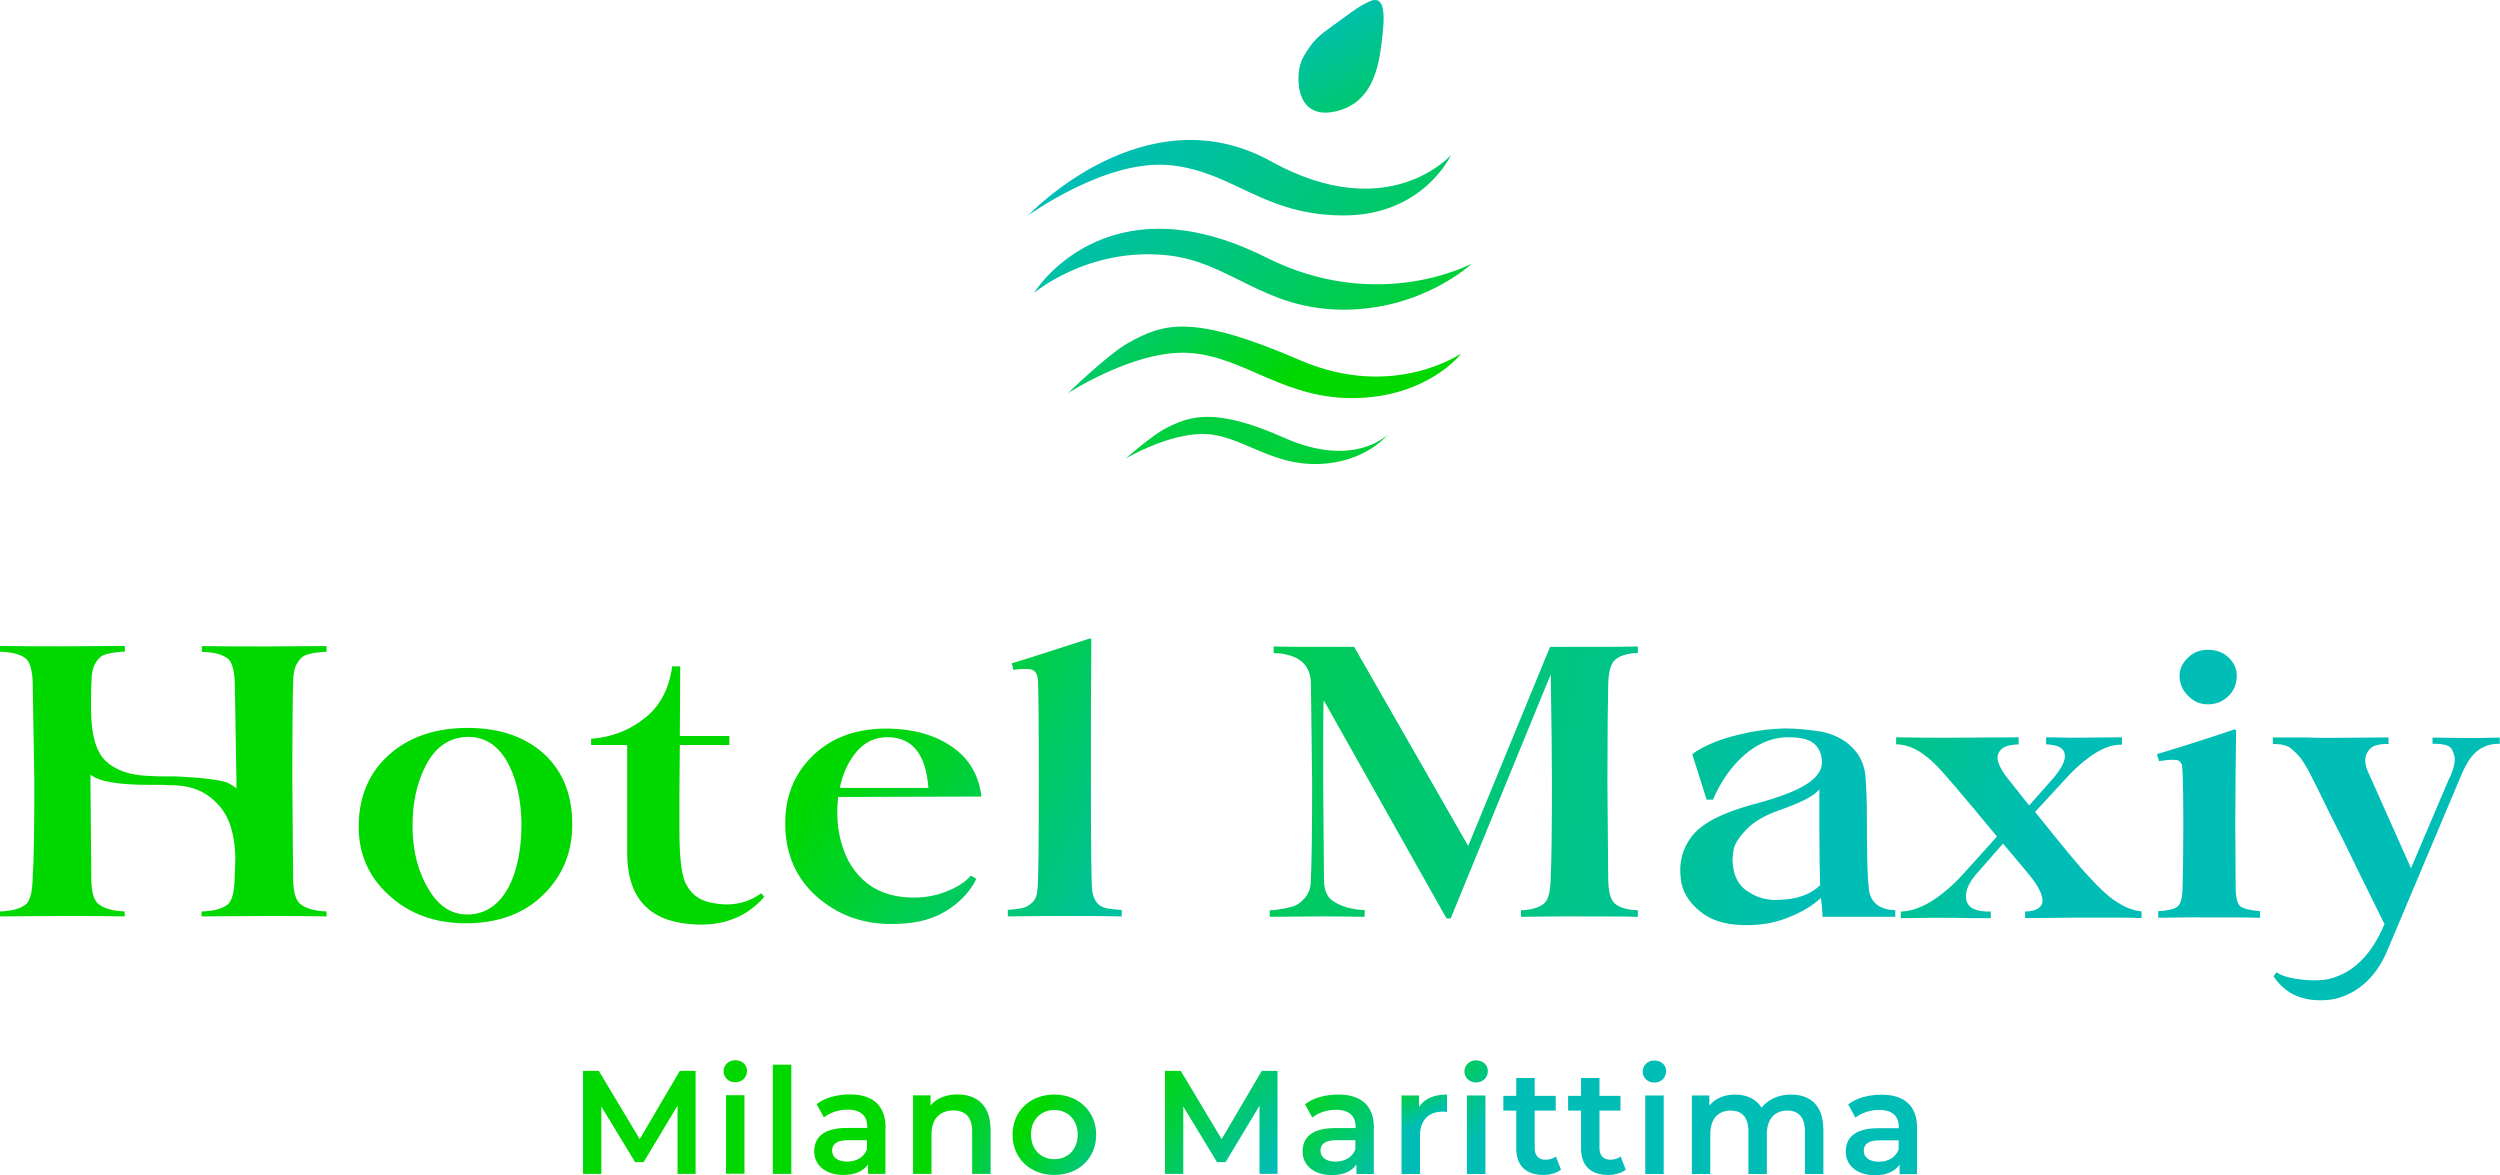 <?xml version="1.0" encoding="UTF-8"?>
<svg id="Livello_2" data-name="Livello 2" xmlns="http://www.w3.org/2000/svg" xmlns:xlink="http://www.w3.org/1999/xlink" viewBox="0 0 185.67 87.27">
  <defs>
    <style>
      .cls-1 {
        fill: url(#Sfumatura_senza_nome_22);
      }

      .cls-1, .cls-2, .cls-3, .cls-4, .cls-5, .cls-6, .cls-7, .cls-8, .cls-9, .cls-10, .cls-11, .cls-12, .cls-13, .cls-14, .cls-15, .cls-16, .cls-17, .cls-18, .cls-19, .cls-20 {
        stroke-width: 0px;
      }

      .cls-2 {
        fill: url(#Sfumatura_senza_nome_29);
      }

      .cls-3 {
        fill: url(#Sfumatura_senza_nome_26);
      }

      .cls-4 {
        fill: url(#Sfumatura_senza_nome_25);
      }

      .cls-5 {
        fill: url(#Sfumatura_senza_nome_18);
      }

      .cls-6 {
        fill: url(#Sfumatura_senza_nome_17);
      }

      .cls-7 {
        fill: url(#Sfumatura_senza_nome_16);
      }

      .cls-8 {
        fill: url(#Sfumatura_senza_nome_13);
      }

      .cls-9 {
        fill: url(#Sfumatura_senza_nome_32);
      }

      .cls-10 {
        fill: url(#Sfumatura_senza_nome_33);
      }

      .cls-11 {
        fill: url(#Sfumatura_senza_nome_29-2);
      }

      .cls-12 {
        fill: url(#Sfumatura_senza_nome_22-3);
      }

      .cls-13 {
        fill: url(#Sfumatura_senza_nome_22-2);
      }

      .cls-14 {
        fill: url(#Sfumatura_senza_nome_22-5);
      }

      .cls-15 {
        fill: url(#Sfumatura_senza_nome_22-6);
      }

      .cls-16 {
        fill: url(#Sfumatura_senza_nome_22-4);
      }

      .cls-17 {
        fill: url(#Sfumatura_senza_nome_33-2);
      }

      .cls-18 {
        fill: url(#Sfumatura_senza_nome_33-3);
      }

      .cls-19 {
        fill: #00d800;
      }

      .cls-20 {
        fill: #00beb5;
      }
    </style>
    <linearGradient id="Sfumatura_senza_nome_17" data-name="Sfumatura senza nome 17" x1="117.24" y1="41.49" x2="50.42" y2="-32.11" gradientUnits="userSpaceOnUse">
      <stop offset=".06" stop-color="#00d800"/>
      <stop offset=".46" stop-color="#00beb5"/>
    </linearGradient>
    <linearGradient id="Sfumatura_senza_nome_16" data-name="Sfumatura senza nome 16" x1="118.28" y1="47.75" x2="50.06" y2="-25.51" gradientUnits="userSpaceOnUse">
      <stop offset=".17" stop-color="#00d800"/>
      <stop offset=".5" stop-color="#00beb5"/>
    </linearGradient>
    <linearGradient id="Sfumatura_senza_nome_13" data-name="Sfumatura senza nome 13" x1="94.82" y1="28.92" x2="61.59" y2="-15.43" gradientUnits="userSpaceOnUse">
      <stop offset="0" stop-color="#00d800"/>
      <stop offset=".3" stop-color="#00beb5"/>
    </linearGradient>
    <linearGradient id="Sfumatura_senza_nome_22" data-name="Sfumatura senza nome 22" x1="100.24" y1="64.92" x2="79.08" y2="-32.51" gradientUnits="userSpaceOnUse">
      <stop offset="0" stop-color="#00d800"/>
      <stop offset="1" stop-color="#00beb5"/>
    </linearGradient>
    <linearGradient id="Sfumatura_senza_nome_18" data-name="Sfumatura senza nome 18" x1="114.33" y1="30.37" x2="66.47" y2="-56.22" gradientUnits="userSpaceOnUse">
      <stop offset=".15" stop-color="#00d800"/>
      <stop offset=".34" stop-color="#00beb5"/>
    </linearGradient>
    <linearGradient id="Sfumatura_senza_nome_33" data-name="Sfumatura senza nome 33" x1="68.03" y1="83.63" x2="79.45" y2="87.62" gradientUnits="userSpaceOnUse">
      <stop offset=".21" stop-color="#00d800"/>
      <stop offset=".87" stop-color="#00beb5"/>
    </linearGradient>
    <linearGradient id="Sfumatura_senza_nome_33-2" data-name="Sfumatura senza nome 33" x1="74.63" y1="81.63" x2="84.38" y2="88.61" xlink:href="#Sfumatura_senza_nome_33"/>
    <linearGradient id="Sfumatura_senza_nome_33-3" data-name="Sfumatura senza nome 33" x1="82.5" y1="76.61" x2="96.43" y2="88.08" xlink:href="#Sfumatura_senza_nome_33"/>
    <linearGradient id="Sfumatura_senza_nome_32" data-name="Sfumatura senza nome 32" x1="93.24" y1="78.75" x2="106" y2="90.47" gradientUnits="userSpaceOnUse">
      <stop offset=".15" stop-color="#00d800"/>
      <stop offset=".75" stop-color="#00beb5"/>
    </linearGradient>
    <linearGradient id="Sfumatura_senza_nome_29" data-name="Sfumatura senza nome 29" x1="103.73" y1="79.97" x2="105.83" y2="84.34" gradientUnits="userSpaceOnUse">
      <stop offset="0" stop-color="#00d800"/>
      <stop offset=".79" stop-color="#00beb5"/>
    </linearGradient>
    <linearGradient id="Sfumatura_senza_nome_29-2" data-name="Sfumatura senza nome 29" x1="103.56" y1="78.36" x2="112.3" y2="85.19" xlink:href="#Sfumatura_senza_nome_29"/>
    <linearGradient id="Sfumatura_senza_nome_22-2" data-name="Sfumatura senza nome 22" x1="107.51" y1="50.23" x2="151.08" y2="61.93" xlink:href="#Sfumatura_senza_nome_22"/>
    <linearGradient id="Sfumatura_senza_nome_22-3" data-name="Sfumatura senza nome 22" x1="61.31" y1="57.57" x2="81.29" y2="73.36" xlink:href="#Sfumatura_senza_nome_22"/>
    <linearGradient id="Sfumatura_senza_nome_22-4" data-name="Sfumatura senza nome 22" x1="63.38" y1="50.42" x2="88.57" y2="63.13" xlink:href="#Sfumatura_senza_nome_22"/>
    <linearGradient id="Sfumatura_senza_nome_25" data-name="Sfumatura senza nome 25" x1="9.48" y1="35.85" x2="173.02" y2="72.69" gradientUnits="userSpaceOnUse">
      <stop offset=".27" stop-color="#00d800"/>
      <stop offset=".79" stop-color="#00beb5"/>
    </linearGradient>
    <linearGradient id="Sfumatura_senza_nome_26" data-name="Sfumatura senza nome 26" x1="8.84" y1="42.59" x2="181.23" y2="69.05" gradientUnits="userSpaceOnUse">
      <stop offset=".39" stop-color="#00d800"/>
      <stop offset=".73" stop-color="#00beb5"/>
    </linearGradient>
    <linearGradient id="Sfumatura_senza_nome_22-5" data-name="Sfumatura senza nome 22" x1="133.21" y1="33.04" x2="152.68" y2="49.73" xlink:href="#Sfumatura_senza_nome_22"/>
    <linearGradient id="Sfumatura_senza_nome_22-6" data-name="Sfumatura senza nome 22" x1="153.19" y1="64.53" x2="170.1" y2="64.53" xlink:href="#Sfumatura_senza_nome_22"/>
  </defs>
  <g id="Logo">
    <g>
      <path class="cls-6" d="M86.96,12.27c4.75.54,6.82,3.7,12.78,3.73,5.96.03,8.03-4.49,8.03-4.49,0,0-4.65,5.3-13.38.47-9.37-5.19-18.04,4.03-18.04,4.03,0,0,5.86-4.27,10.61-3.73Z"/>
      <path class="cls-7" d="M86.61,18.95c4.76.47,7.14,4.01,13.1,4.05,5.96.03,9.61-3.43,9.61-3.43,0,0-6.91,3.76-15.29-.45-12-6.02-17.24,2.64-17.24,2.64,0,0,3.97-3.39,9.82-2.81Z"/>
      <path class="cls-8" d="M96.55,26.75c-8.01-3.46-10.11-2.74-12.71-1.31-1.56.86-4.53,3.77-4.53,3.77,0,0,4.95-3.25,8.99-3,4.16.26,7.13,3.54,12.56,3.35,5.32-.19,7.68-3.32,7.68-3.32,0,0-5.03,3.51-11.97.52Z"/>
      <path class="cls-1" d="M95.39,32.52c-5.22-2.32-7.02-1.6-8.76-.74-1.04.52-3.02,2.27-3.02,2.27,0,0,3.3-1.96,5.99-1.81,2.67.15,4.78,2.33,8.32,2.22,3.55-.11,5.16-2.2,5.16-2.2,0,0-2.47,2.57-7.69.26Z"/>
      <path class="cls-5" d="M99.12,8.29c3.08-.65,3.35-3.83,3.57-5.83.22-2-.09-2.73-.92-2.38-.96.41-1.78,1.12-2.7,1.77-1.01.72-1.55,1.08-2.31,2.45-.57,1.01-.72,4.64,2.36,3.99Z"/>
    </g>
    <g>
      <path class="cls-19" d="M50.32,87.18v-5.07s-2.52,4.2-2.52,4.2h-.63l-2.51-4.13v5h-1.36v-7.65s1.17,0,1.17,0l3.04,5.07,2.98-5.07h1.17v7.65s-1.33,0-1.33,0Z"/>
      <path class="cls-19" d="M53.74,79.56c0-.46.37-.82.87-.82.5,0,.87.34.87.79,0,.48-.36.85-.87.85-.5,0-.87-.36-.87-.82ZM53.92,81.34h1.37v5.83h-1.37v-5.83Z"/>
      <path class="cls-19" d="M57.4,79.07h1.37v8.11h-1.37v-8.11Z"/>
      <path class="cls-19" d="M65.76,83.76v3.42h-1.29v-.71c-.33.5-.96.79-1.83.79-1.33,0-2.17-.73-2.17-1.75s.66-1.74,2.43-1.74h1.51v-.09c0-.8-.48-1.27-1.45-1.27-.66,0-1.33.22-1.77.58l-.54-.99c.62-.48,1.53-.72,2.47-.72,1.68,0,2.65.8,2.65,2.48ZM64.39,85.36v-.68h-1.41c-.93,0-1.18.35-1.18.78,0,.49.42.81,1.11.81s1.25-.31,1.48-.91Z"/>
      <path class="cls-10" d="M73.57,83.84v3.34h-1.37v-3.17c0-1.04-.51-1.54-1.39-1.54-.97,0-1.63.59-1.63,1.76v2.95h-1.37v-5.83h1.3v.75c.45-.54,1.16-.82,2.01-.82,1.4,0,2.44.8,2.44,2.56Z"/>
      <path class="cls-17" d="M75.2,84.27c0-1.75,1.31-2.98,3.1-2.98s3.11,1.24,3.11,2.98c0,1.75-1.3,2.99-3.11,2.99s-3.1-1.25-3.1-2.99ZM80.04,84.27c0-1.11-.74-1.83-1.74-1.83s-1.73.71-1.73,1.82.74,1.83,1.73,1.83,1.74-.71,1.74-1.82Z"/>
      <path class="cls-18" d="M93.54,87.19v-5.07s-2.52,4.19-2.52,4.19h-.63l-2.51-4.13v5h-1.36v-7.65h1.17l3.04,5.07,2.98-5.07h1.17v7.65s-1.33,0-1.33,0Z"/>
      <path class="cls-9" d="M102.03,83.77v3.42h-1.29v-.71c-.33.5-.96.79-1.83.79-1.33,0-2.17-.73-2.17-1.75s.66-1.74,2.43-1.74h1.51v-.09c0-.8-.48-1.27-1.45-1.27-.66,0-1.33.22-1.77.58l-.54-.99c.62-.48,1.53-.72,2.47-.72,1.68,0,2.65.8,2.65,2.48ZM100.66,85.36v-.68h-1.41c-.93,0-1.18.35-1.18.78,0,.49.42.81,1.11.81s1.25-.31,1.48-.91Z"/>
      <path class="cls-2" d="M107.47,81.29v1.3c-.12-.02-.22-.03-.32-.03-1.04,0-1.69.61-1.69,1.8v2.83h-1.37v-5.83h1.3v.85c.39-.61,1.1-.92,2.08-.92Z"/>
      <path class="cls-11" d="M108.76,79.57c0-.46.37-.82.87-.82s.87.34.87.79c0,.48-.36.85-.87.85s-.87-.36-.87-.82ZM108.95,81.36h1.37v5.83h-1.37v-5.83Z"/>
      <path class="cls-20" d="M115.93,86.87c-.33.26-.82.39-1.31.39-1.28,0-2.01-.68-2.01-1.97v-2.81s-.96,0-.96,0v-1.09h.96v-1.33h1.37v1.33h1.56v1.09h-1.56v2.78c0,.57.28.87.81.87.28,0,.56-.08.76-.24l.38.97Z"/>
      <path class="cls-20" d="M120.74,86.87c-.33.26-.82.39-1.31.39-1.28,0-2.01-.68-2.01-1.97v-2.81s-.96,0-.96,0v-1.09h.96v-1.33h1.37v1.33h1.56v1.09h-1.56v2.77c0,.57.28.88.81.88.28,0,.56-.08.76-.24l.38.97Z"/>
      <path class="cls-20" d="M122,79.58c0-.46.37-.82.87-.82s.87.34.87.79c0,.48-.36.85-.87.85s-.87-.36-.87-.82ZM122.19,81.36h1.37v5.83h-1.37v-5.83Z"/>
      <path class="cls-20" d="M135.42,83.85v3.34h-1.37v-3.17c0-1.04-.48-1.54-1.31-1.54-.9,0-1.52.59-1.52,1.75v2.96h-1.37v-3.17c0-1.04-.48-1.54-1.31-1.54-.91,0-1.52.59-1.52,1.75v2.96h-1.37v-5.83h1.3v.74c.44-.52,1.11-.81,1.91-.81.85,0,1.56.32,1.97.97.47-.6,1.26-.97,2.19-.97,1.41,0,2.39.8,2.39,2.56Z"/>
      <path class="cls-20" d="M142.37,83.78v3.42h-1.29v-.71c-.33.5-.96.79-1.83.79-1.33,0-2.17-.73-2.17-1.75s.66-1.74,2.43-1.74h1.51v-.09c0-.8-.48-1.27-1.45-1.27-.66,0-1.33.22-1.77.58l-.54-.99c.62-.48,1.53-.72,2.47-.72,1.68,0,2.65.8,2.65,2.48ZM141.01,85.37v-.68h-1.41c-.93,0-1.18.35-1.18.78,0,.49.42.81,1.11.81s1.25-.31,1.48-.91Z"/>
    </g>
    <g>
      <path class="cls-13" d="M157.1,66.9c.57.43,1.23.7,1.95.79v.49h-.22c-.28-.03-1.51-.03-3.65-.03h-.94l-3.21.03h-.63v-.49h.06c.47,0,.82-.12,1.04-.33.22-.21.25-.52.09-.97-.16-.46-.5-.97-1.04-1.61l-1.79-2.13-1.76,2.01c-.72.76-1.07,1.46-.98,2.1.09.64.69.97,1.83.94v.49h-1.2c-1.23-.03-2.23-.03-2.99-.03h-.03l-2.11.03h-.35v-.49c1.23-.03,2.58-.76,4.06-2.19.22-.21,1.26-1.34,3.08-3.38l-.38-.46c-2.23-2.71-3.56-4.23-3.93-4.62-1.1-1.19-2.17-1.77-3.18-1.77v-.52h.19c1.54.03,2.68.03,3.43.03h.13l5.19-.03h.16v.52c-.66.03-1.1.15-1.32.4-.25.27-.31.58-.19.91.09.37.35.79.72,1.25l1.57,1.98,1.7-1.92c.72-.82,1.04-1.46.94-1.92-.09-.46-.57-.67-1.38-.7v-.52h.28l1.64.03,3.4-.03h.31v.55h-.19c-1.04.03-2.27.76-3.68,2.19l-2.58,2.8c1.95,2.43,3.27,4.05,4,4.81.72.79,1.35,1.4,1.95,1.8Z"/>
      <path class="cls-19" d="M14.99,47.98v.43l.47.03c.69.06,1.2.24,1.51.52.28.27.44.88.47,1.77l.12,7.33v.49c-.19-.15-.41-.3-.69-.43-.6-.21-1.89-.37-3.84-.46h-.82c-.35,0-.69,0-1.04-.03-1.51-.03-2.61-.43-3.34-1.13-.72-.7-1.07-2.01-1.07-3.9,0-.88,0-1.52.03-1.89,0-.64.09-1.1.28-1.43.19-.33.41-.55.66-.64.25-.09.6-.18,1.07-.21.16-.03.31-.03.47-.03v-.43l-4.5.03c-1.92,0-3.53,0-4.79-.03v.43l.47.03c.69.06,1.2.24,1.51.52.28.27.44.88.47,1.77l.12,7.33c0,3.32-.03,5.78-.13,7.33-.03.88-.19,1.49-.47,1.76-.31.27-.82.46-1.51.52-.16.03-.32.03-.47.03v.37l4.79-.03c1.54,0,3.02,0,4.5.03v-.37l-.47-.03c-.69-.09-1.2-.27-1.51-.55-.32-.27-.47-.85-.5-1.73l-.06-7.33v-.52c.63.52,2.08.76,4.38.76h1.04c.28.03.54.03.75.03,1.07.03,1.95.3,2.67.85.72.55,1.2,1.19,1.48,1.95s.41,1.58.44,2.53c-.03.76-.03,1.34-.06,1.73-.03.88-.19,1.49-.47,1.76-.31.27-.82.46-1.51.52-.16.03-.31.03-.47.03v.37l4.78-.03c1.54,0,3.02,0,4.5.03v-.37l-.47-.03c-.69-.09-1.2-.27-1.51-.55s-.47-.85-.5-1.73l-.06-7.33c0-3.99.03-6.42.06-7.33,0-.64.09-1.1.28-1.43.19-.33.41-.55.66-.64.25-.09.6-.18,1.07-.21.16-.03.32-.03.47-.03v-.43l-4.5.03c-1.92,0-3.53,0-4.78-.03Z"/>
      <path class="cls-19" d="M42.5,61.37c.03-2.22-.63-3.99-2.04-5.33-1.42-1.31-3.34-1.98-5.73-1.98-2.39,0-4.34.67-5.82,1.98s-2.24,3.07-2.27,5.23c-.03,2.1.72,3.83,2.23,5.2,1.51,1.4,3.43,2.1,5.73,2.1,2.36,0,4.28-.7,5.7-2.07,1.42-1.37,2.17-3.07,2.2-5.14ZM37.78,65.87c-.66,1.25-1.61,1.95-2.83,2.04-1.29.09-2.3-.52-3.08-1.8-.79-1.28-1.2-2.8-1.23-4.59-.03-1.86.32-3.41,1.01-4.72.69-1.31,1.67-1.98,2.93-2.07,1.29-.06,2.3.52,3.02,1.73.72,1.22,1.1,2.8,1.13,4.72,0,1.86-.31,3.44-.94,4.69Z"/>
      <path class="cls-19" d="M56.76,66.61l-.22-.27c-1.13.82-2.46,1.03-3.97.64-.79-.21-1.35-.7-1.7-1.49-.28-.67-.41-1.95-.41-3.86v-2.77s.03-3.53.03-3.53h3.68s0-.67,0-.67h-3.68s.03-5.17.03-5.17h-.6c-.22,1.67-.91,2.95-2.02,3.83-1.13.91-2.46,1.43-4,1.55v.46h2.68s0,8.03,0,8.03c0,3.26,1.57,5.02,4.69,5.27,2.3.21,4.12-.46,5.48-2.01Z"/>
      <path class="cls-12" d="M72.51,65.27l-.41-.24c-.44.52-1.13.94-2.08,1.28-.94.33-1.95.42-3.02.3-1.32-.15-2.39-.67-3.21-1.58-.82-.88-1.32-2.07-1.54-3.56-.09-.76-.09-1.52,0-2.28l10.64-.03c-.19-1.58-.91-2.83-2.2-3.71-1.29-.88-2.86-1.31-4.72-1.34-2.3-.03-4.19.64-5.6,2.01-1.42,1.37-2.11,3.13-2.05,5.29.06,2.13.85,3.86,2.33,5.17,1.48,1.31,3.27,2.01,5.35,2.04,1.67.03,3.02-.24,4.12-.88s1.89-1.46,2.39-2.46ZM63.63,55.81c.6-.7,1.35-1.06,2.27-1.06,1.86,0,2.86,1.25,3.05,3.77h-6.58c.22-1.1.66-2.01,1.26-2.71Z"/>
      <path class="cls-16" d="M83.31,68.08v-.49l-.25-.03c-.47-.03-.79-.09-.94-.12-.6-.15-.91-.58-1.01-1.34-.06-.55-.09-3.29-.09-8.22,0-4.11,0-7.58.03-10.41l-.09-.06c-3.3,1.06-5.26,1.7-5.82,1.85l.13.49c.6-.09,1.04-.09,1.32-.03.31.09.47.37.5.82.03.49.06,2.92.06,7.33,0,4.93-.03,7.67-.1,8.21-.03.43-.16.73-.38.94-.22.21-.47.37-.69.4-.22.06-.6.12-1.13.15v.49h.13l2.61-.03h2.99c.69,0,1.57,0,2.61.03h.13Z"/>
      <path class="cls-4" d="M101.38,67.59l-.47-.03c-.79-.09-1.38-.3-1.86-.61-.47-.27-.69-.79-.72-1.52l-.06-7.36c0-2.89,0-4.9.03-6.08l9.13,16.22h.31l7.43-18.13c.06,3.71.09,6.39.09,8,0,3.5-.03,5.96-.1,7.33-.03.79-.16,1.34-.41,1.61s-.69.46-1.32.55c-.16.03-.31.03-.47.03v.49l2.86-.03c2.74,0,4.69,0,5.82.03v-.49l-.47-.03c-.63-.09-1.07-.27-1.32-.55-.25-.27-.38-.82-.41-1.61l-.06-7.33c0-3.53.03-5.96.06-7.33.03-.79.16-1.34.41-1.64.25-.3.69-.49,1.32-.58.16-.03.31-.03.47-.03v-.49c-.6.03-2.77.03-6.52.03l-6.08,14.79-8.47-14.79c-3.37,0-5.38,0-5.98-.03v.49l.47.03c1.51.18,2.27.91,2.3,2.22l.09,7.33c0,3.5-.03,5.96-.1,7.36,0,.52-.16.91-.44,1.25-.28.33-.6.55-.91.64-.35.09-.76.18-1.23.24-.16.03-.32.03-.47.03v.49l3.62-.03c.76,0,1.89,0,3.43.03v-.49Z"/>
      <path class="cls-3" d="M138.78,65.81c-.09-.64-.13-2.37-.13-5.17,0-.97-.03-1.89-.09-2.74-.03-.97-.38-1.76-.98-2.37-.6-.61-1.38-1-2.3-1.19-.94-.15-1.86-.24-2.77-.24-.91.03-1.79.12-2.64.3-1.86.37-3.24.91-4.19,1.61l1.07,3.38h.47c.6-1.4,1.39-2.49,2.33-3.32.91-.79,1.89-1.22,2.93-1.31,1.04-.03,1.79.09,2.2.43.41.33.6.79.63,1.34v.03c.03.49-.22.94-.69,1.34-.69.64-2.24,1.28-4.6,1.89-2.17.61-3.62,1.37-4.34,2.28-.72.91-1.01,1.98-.85,3.2.09.91.57,1.73,1.45,2.43.88.73,2.14,1.07,3.78,1,.98-.03,1.95-.21,2.87-.61.91-.36,1.67-.82,2.3-1.4.03.18.06.43.09.73.03.33.03.55.03.67h3.02s2.08,0,2.08,0h.31v-.49l-.38-.03c-1.04-.15-1.57-.76-1.6-1.77ZM132.11,66.84c-.82.03-1.54-.15-2.17-.55-.66-.37-1.04-.94-1.2-1.74-.09-.46-.09-.91,0-1.37.06-.46.38-.97.94-1.55.54-.58,1.35-1.06,2.39-1.43,1.67-.58,2.68-1.09,3.05-1.58v2.8c0,2.01.03,3.44.06,4.32-.72.7-1.73,1.06-3.08,1.09Z"/>
      <path class="cls-14" d="M166.43,67.34c.22.15.69.27,1.42.33v.49h-.13c-.82-.03-2.52-.03-5.07-.03h-.09l-2.14.03h-.13v-.49c.69-.03,1.17-.15,1.42-.33.22-.18.35-.58.38-1.22.03-1,.06-2.59.06-4.81,0-2.22-.03-3.59-.06-4.08-.03-.18-.03-.3-.03-.4-.03-.06-.06-.15-.13-.24-.09-.09-.19-.15-.35-.15-.28-.03-.69,0-1.23.09l-.16-.52c2.11-.64,4.03-1.25,5.79-1.85l.09.06c-.03,2.59-.06,4.96-.06,7.09l.03,4.81c.03.64.16,1.07.38,1.22ZM162.5,51.67c-.41-.4-.63-.91-.63-1.49,0-.52.22-.94.63-1.34s.88-.58,1.48-.58,1.13.18,1.54.58c.41.4.6.82.6,1.34,0,.58-.19,1.1-.6,1.49-.41.43-.95.64-1.54.64s-1.07-.21-1.48-.64Z"/>
      <path class="cls-15" d="M168.77,54.77h.03-.03ZM185.51,54.78l-1.45.03h-.12c-.66,0-1.73,0-3.15-.03h-.13v.46h.19c.44,0,.79.06,1.01.18.22.12.35.4.44.79.06.4-.09,1-.47,1.76l-2.77,6.51-3.24-7.27c-.22-.55-.22-1.03.06-1.43.25-.4.75-.55,1.51-.52v-.49h-.28l-4.09.03h-.09c-.47,0-1.01,0-1.64-.03h-2.49s0,.49,0,.49c.03,0,.16,0,.31,0,.16.03.28.03.35.03.03.03.16.06.31.09.16.06.28.12.38.21.09.09.25.21.41.37s.31.33.47.58c.16.24.32.52.5.85.06.12.25.49.57,1.13.31.64.94,1.95,1.92,3.86.94,1.95,1.98,4.05,3.08,6.27l-.03.03c-.94,2.22-2.27,3.53-3.97,3.99-.54.15-1.26.18-2.11.09-.85-.09-1.51-.27-1.92-.55l-.22.3c.85,1.28,2.11,1.86,3.81,1.77.91-.03,1.79-.37,2.58-.94.79-.58,1.45-1.4,1.95-2.49l.94-2.22,4.72-11.2c.38-.85.79-1.43,1.23-1.73.41-.3.91-.46,1.48-.46h.09v-.46h-.16Z"/>
    </g>
  </g>
</svg>